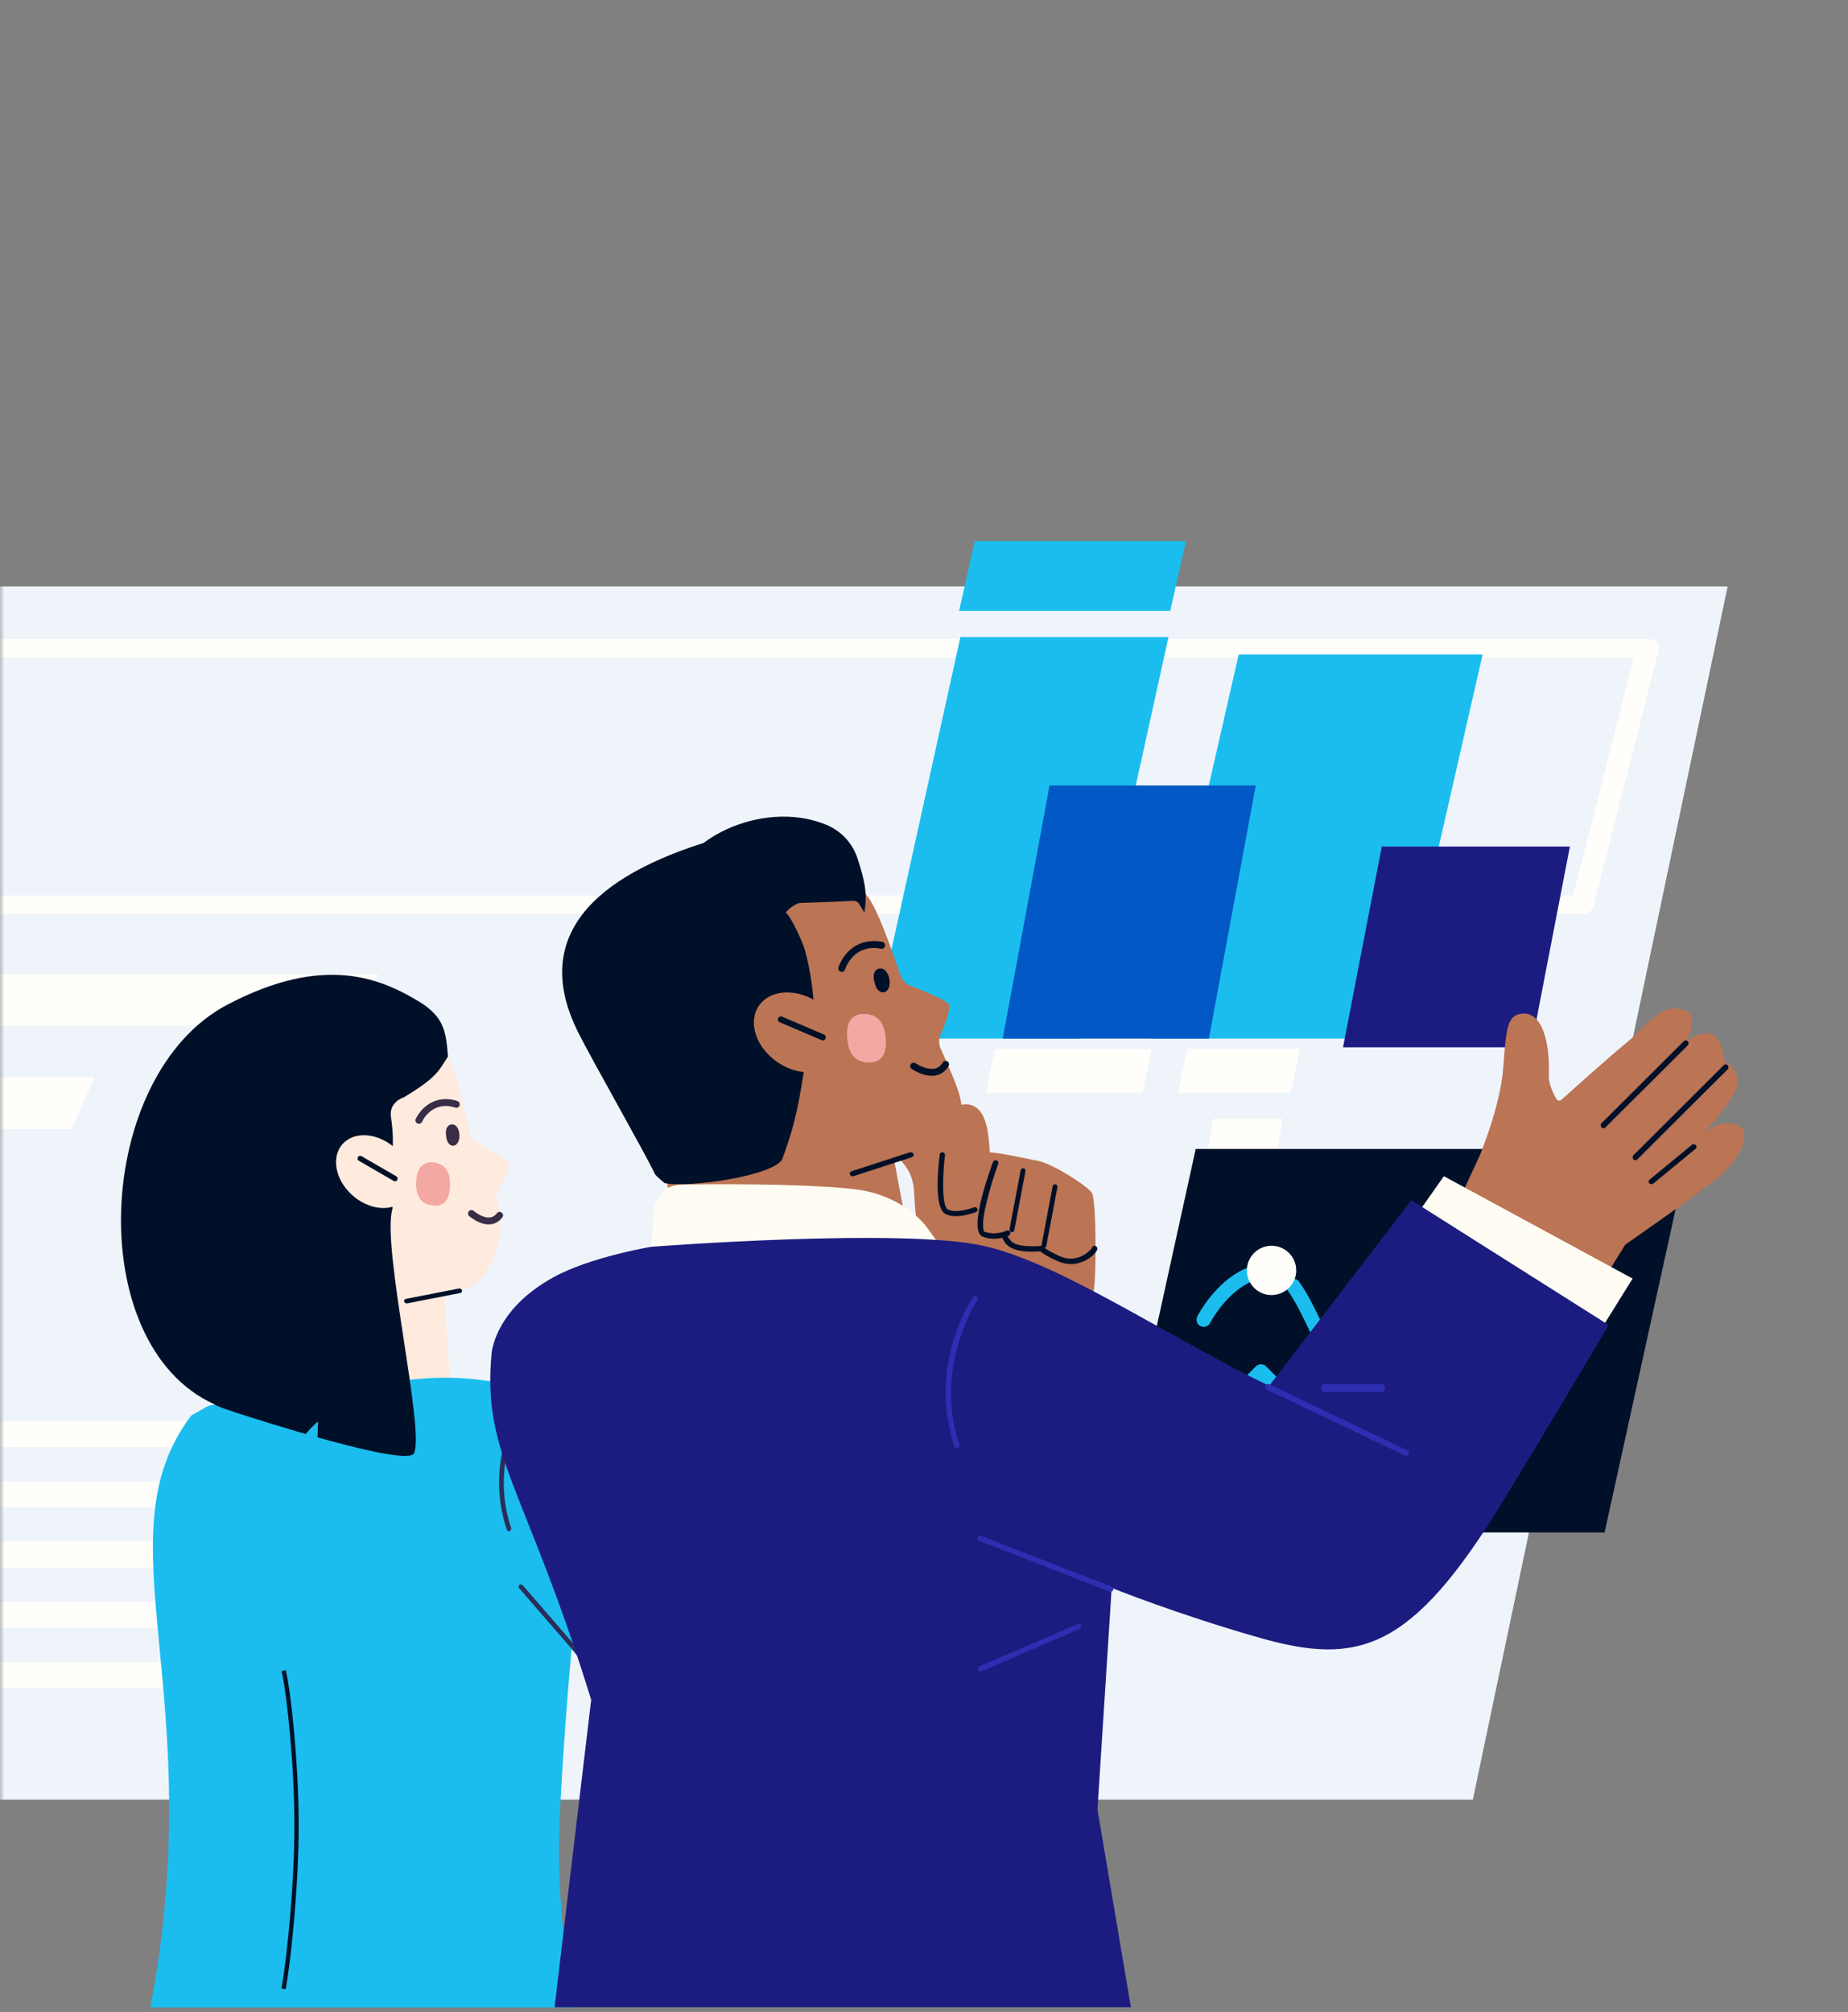<?xml version="1.0" encoding="UTF-8"?> <svg xmlns="http://www.w3.org/2000/svg" width="215" height="234" viewBox="0 0 215 234" fill="none"><rect x="0" y="0" width="215" height="234" fill="#808080" stroke="none"/><mask id="mask0_2978_2865" style="mask-type:alpha" maskUnits="userSpaceOnUse" x="0" y="0" width="215" height="234"><path d="M0 0.307H195C206.046 0.307 215 9.261 215 20.307V233.307H20C8.954 233.307 0 224.352 0 213.307V0.307Z" fill="#0258C5"></path></mask><g mask="url(#mask0_2978_2865)"><path d="M200.999 68.199H-3.501L-7.109 209.306H171.353L200.999 68.199Z" fill="#EFF4FB"></path><path d="M184.1 106.307L-10.693 106.307C-11.086 106.307 -11.457 106.161 -11.704 105.911C-11.951 105.66 -12.053 105.333 -11.973 105.017L-4.646 75.168C-4.522 74.666 -3.988 74.307 -3.365 74.307L191.692 74.307C192.085 74.307 192.46 74.452 192.708 74.703C192.955 74.953 193.052 75.284 192.973 75.6L185.38 105.449C185.252 105.947 184.718 106.303 184.1 106.303V106.307ZM-9.098 104.157L183.035 104.156L190.08 76.457L-2.296 76.457L-9.098 104.157Z" fill="#FFFEFB"></path><path d="M-9.318 113.307L-12 119.307H41.309L44 113.307H-9.318Z" fill="#FFFEFB"></path><path d="M-42.318 125.307L-45 131.307H8.309L11 125.307H-42.318Z" fill="#FFFEFB"></path><path d="M-20.318 179.307L-23 182.307H30.309L33 179.307H-20.318Z" fill="#FFFEFB"></path><path d="M-20.318 186.307L-23 189.307H30.309L33 186.307H-20.318Z" fill="#FFFEFB"></path><path d="M-20.318 193.307L-23 196.307H30.309L33 193.307H-20.318Z" fill="#FFFEFB"></path><path d="M-20.318 172.307L-23 175.307H30.309L33 172.307H-20.318Z" fill="#FFFEFB"></path><path d="M-20.318 165.307L-23 168.307H30.309L33 165.307H-20.318Z" fill="#FFFEFB"></path><path d="M19.864 123.018L17.254 136.215H28.853L31.466 123.018H19.864Z" fill="#FFFEFB"></path><path d="M136.148 71.05L137.976 62.929H113.41L111.582 71.05H136.148Z" fill="#1BBDEF"></path><path d="M111.735 74.096L101.43 120.794H125.644L135.945 74.096H111.735Z" fill="#1BBDEF"></path><path d="M162.29 120.793L172.49 76.126H144.111L133.914 120.793H162.29Z" fill="#1BBDEF"></path><path d="M140.647 120.793L146.096 91.353H122.109L116.656 120.793H140.647Z" fill="#0258C5"></path><path d="M178.134 121.809L182.644 98.46H160.76L156.25 121.809H178.134Z" fill="#1C1C80"></path><path d="M115.777 122.002L114.711 127.078H132.937L133.999 122.002H115.777Z" fill="#FFFEFB"></path><path d="M141.154 130.124L140.09 136.215H148.166L149.226 130.124H141.154Z" fill="#FFFEFB"></path><path d="M138.15 122.002L137.043 127.078H150.152L151.255 122.002H138.15Z" fill="#FFFEFB"></path><path d="M139.111 133.628L129.312 178.23H186.683L196.481 133.628H139.111Z" fill="#001028"></path><path d="M164.651 167.939C158.601 167.939 155.317 161.015 152.678 155.453C151.676 153.34 150.729 151.343 149.781 150.043C149.51 149.671 149.592 149.148 149.965 148.877C150.338 148.606 150.862 148.687 151.133 149.06C152.171 150.487 153.15 152.552 154.188 154.738C156.751 160.142 159.659 166.27 164.648 166.27C173.539 166.27 183.368 150.351 183.467 150.19C183.708 149.798 184.223 149.671 184.619 149.913C185.015 150.154 185.139 150.668 184.899 151.063C184.477 151.752 174.478 167.945 164.651 167.945V167.939Z" fill="#1BBDEF"></path><path d="M140.038 154.323C139.911 154.323 139.781 154.294 139.659 154.232C139.249 154.023 139.085 153.52 139.294 153.108C139.376 152.947 141.336 149.168 144.773 147.594C145.194 147.402 145.689 147.586 145.881 148.007C146.074 148.427 145.89 148.922 145.469 149.114C142.569 150.441 140.802 153.834 140.785 153.868C140.638 154.156 140.343 154.323 140.038 154.323Z" fill="#1BBDEF"></path><path d="M187.054 150.622C187.054 152.204 185.77 153.489 184.183 153.489C182.597 153.489 181.312 152.207 181.312 150.622C181.312 149.038 182.597 147.755 184.183 147.755C185.77 147.755 187.054 149.038 187.054 150.622Z" fill="#FFFDF3"></path><path d="M134.872 172.168C134.657 172.168 134.445 172.086 134.281 171.922C133.953 171.594 133.953 171.066 134.281 170.738L146.116 158.919C146.444 158.591 146.973 158.591 147.301 158.919L151.123 162.735L164.861 149.015C165.19 148.687 165.719 148.687 166.047 149.015L170.943 153.905L183.595 141.269C183.924 140.942 184.452 140.942 184.781 141.269C185.109 141.597 185.109 142.125 184.781 142.453L171.537 155.679C171.223 155.992 170.666 155.992 170.352 155.679L165.455 150.789L151.717 164.51C151.389 164.837 150.86 164.837 150.532 164.51L146.71 160.693L135.466 171.922C135.302 172.086 135.087 172.168 134.875 172.168H134.872Z" fill="#1BBDEF"></path><path d="M145.128 148.368C145.085 148.17 145.062 147.967 145.062 147.755C145.062 146.173 146.347 144.888 147.933 144.888C149.52 144.888 150.804 146.171 150.804 147.755C150.804 149.34 149.52 150.622 147.933 150.622C146.559 150.622 145.41 149.656 145.13 148.368H145.128Z" fill="#FFFEFB"></path><path d="M168.601 167.103C168.601 168.685 167.317 169.97 165.73 169.97C164.143 169.97 162.859 168.687 162.859 167.103C162.859 165.518 164.143 164.236 165.73 164.236C167.317 164.236 168.601 165.518 168.601 167.103Z" fill="#FFFEFB"></path></g><path d="M43.91 140.846C44.152 139.715 45.669 135.995 45.669 135.995C45.669 135.995 43.173 133.981 43.108 133.634C43.108 133.634 42.623 122.794 42.689 122.579C44.513 121.387 50.361 121.907 52.016 122.941C52.999 123.94 54.173 129.586 54.633 131.716C54.746 132.233 55.075 132.674 55.542 132.922C56.666 133.525 58.72 134.673 59.143 135.203C59.462 135.6 58.551 137.285 57.983 138.25C57.723 138.694 57.673 139.228 57.826 139.719C58.741 142.648 57.913 145.661 56.873 147.387C55.795 149.173 54.999 150.015 51.667 150.564L52.233 161.269L28.277 156.506L28.327 148.808C28.388 148.988 43.909 140.852 43.909 140.852L43.91 140.846Z" fill="#FFEADE"></path><path d="M46.435 160.134L52.399 161.289L51.7 150.473L43.977 151.104C43.064 151.164 42.507 152.052 42.887 152.84L46.432 160.131L46.435 160.134Z" fill="#FFEADE"></path><path d="M52.746 133.256C52.904 133.241 53.058 133.155 53.184 133.001C53.397 132.746 53.447 132.39 53.455 132.137C53.465 131.763 53.353 131.259 53.087 130.986C52.942 130.837 52.765 130.768 52.562 130.777C52.138 130.81 51.892 131.142 51.878 131.662C51.868 131.982 51.908 132.298 51.998 132.607C52.112 133.003 52.434 133.279 52.749 133.256L52.746 133.256Z" fill="#392C47"></path><path d="M17.492 233.477C24.492 196.807 11.492 178.807 22.257 164.626C26.045 162.535 22.826 163.745 30.611 163.745C38.396 163.745 45.353 158.549 57.992 160.807C70.631 163.064 74.847 180.639 85.492 185.807L96.166 202.258L99.444 226.022C96.166 240.362 88.548 225.015 81.992 207.807C73.492 200.307 66.492 191.807 66.492 191.807C66.492 191.807 65.075 207.511 65.034 215.159C64.992 222.807 66.492 233.477 66.492 233.477H30.611H17.492Z" fill="#1BBDEF"></path><path d="M53.088 128.442C53.066 128.432 53.044 128.419 53.022 128.413C50.895 127.764 49.396 128.963 48.735 130.301" stroke="#392C47" stroke-width="0.8" stroke-miterlimit="10" stroke-linecap="round"></path><path d="M47.29 151.587C47.184 151.574 47.059 151.506 47.022 151.381C46.977 151.238 47.08 151.093 47.243 151.062L53.365 149.866C53.401 149.859 53.437 149.858 53.476 149.863C53.582 149.875 53.707 149.944 53.744 150.069C53.772 150.162 53.737 150.237 53.713 150.27C53.689 150.307 53.633 150.367 53.523 150.388L47.401 151.584C47.365 151.591 47.329 151.592 47.29 151.587Z" fill="#001028"></path><path d="M69.876 195.626C69.844 195.61 69.816 195.588 69.791 195.559L60.402 184.718C60.3 184.601 60.312 184.429 60.428 184.334C60.514 184.266 60.637 184.254 60.738 184.308C60.769 184.324 60.798 184.346 60.822 184.375L70.212 195.216C70.278 195.293 70.282 195.374 70.279 195.417C70.276 195.46 70.259 195.536 70.183 195.598C70.097 195.667 69.974 195.678 69.873 195.625L69.876 195.626Z" fill="#2B2D59"></path><path d="M59.203 178.085C59.111 178.085 58.998 178.026 58.954 177.89C56.206 169.65 60.671 162.914 60.861 162.633C60.911 162.558 60.989 162.515 61.074 162.515C61.116 162.515 61.174 162.524 61.235 162.574C61.351 162.673 61.376 162.858 61.287 162.988C61.243 163.056 56.817 169.773 59.454 177.683C59.504 177.834 59.435 178.007 59.3 178.063C59.269 178.075 59.239 178.081 59.208 178.081L59.203 178.085Z" fill="#2B2D59"></path><path d="M54.849 141.137C54.849 141.137 56.907 142.94 58.125 141.348" stroke="#392C47" stroke-width="0.8" stroke-miterlimit="10" stroke-linecap="round"></path><path d="M50.283 140.204C51.586 140.376 52.285 139.621 52.356 137.967C52.428 136.313 51.801 135.383 50.498 135.212C49.196 135.04 48.497 135.795 48.425 137.449C48.354 139.103 48.981 140.033 50.283 140.204Z" fill="#F3A8A3"></path><path d="M49.149 116.731C44.509 113.865 37.897 110.824 26.433 116.86C11 124.985 9.495 156.307 24.915 163.314C24.973 163.493 27.495 164.307 27.495 164.307C29.995 165.127 47.337 170.674 48.16 169.028C49.466 166.408 44.401 145.042 45.64 140.656C45.951 139.553 43.516 134.874 43.516 134.874L44.849 136.598C45.161 136.459 45.336 136.113 45.272 135.769C45.272 135.769 46.092 133.957 45.484 129.906C45.297 128.656 46.138 127.921 47.001 127.614C51.007 125.211 51.106 124.398 52.117 122.87C51.892 119.923 51.624 118.438 49.149 116.731Z" fill="#001028"></path><path d="M46.362 133.917C48.18 135.862 48.357 138.493 46.761 139.788C45.165 141.084 42.397 140.558 40.582 138.613C38.764 136.668 38.587 134.038 40.182 132.742C41.779 131.447 44.547 131.973 46.362 133.917Z" fill="#FFEADE"></path><path d="M45.915 137.387C45.873 137.382 45.836 137.368 45.796 137.347L41.752 135.006C41.603 134.92 41.554 134.731 41.638 134.581C41.699 134.474 41.821 134.413 41.943 134.428C41.984 134.433 42.022 134.448 42.061 134.469L46.106 136.809C46.255 136.896 46.303 137.085 46.22 137.235C46.158 137.342 46.037 137.402 45.915 137.387Z" fill="#001028"></path><path d="M183.654 153.526L189.075 144.77C189.075 144.77 198.174 138.47 200.179 136.666C203.07 134.069 203.237 131.884 202.733 131.319C202.229 130.755 200.099 129.565 197.382 132.742C197.382 132.742 202.031 127.91 202.139 125.969C202.246 124.024 200.69 123.576 200.69 123.576C200.69 123.576 200.353 120.573 199.106 120.251C197.677 119.881 196.176 121.12 196.176 121.12C196.176 121.12 197.816 118.116 195.989 117.484C193.272 116.546 191.913 119.059 189.071 121.409C187.063 123.068 183.55 126.209 181.66 127.91C181.479 128.072 181.194 128.027 181.073 127.815C180.736 127.222 180.169 126.089 180.197 125.171C180.35 120.421 179.103 117.887 177.358 117.887C175.35 117.887 175.239 119.426 174.898 124.102C174.558 128.778 172.105 134.503 172.105 134.503L167.637 144.131L183.647 153.529L183.654 153.526Z" fill="#BB7454"></path><path d="M127.061 138.79C126.634 137.958 122.299 135.276 120.795 135.02C120.244 134.925 115.964 133.985 115.155 134.034C115.01 131.85 114.836 128.154 112.02 128.453C110.752 128.586 110.03 129.962 109.523 130.941C109.171 131.619 108.929 132.307 108.889 133.005C107.769 132.117 106.352 131.436 105.003 131.506C104.297 131.545 103.557 131.931 103.51 132.689C103.452 133.651 104.463 134.546 105.036 135.231C105.859 136.217 106.243 137.193 106.334 138.46C106.413 139.601 106.439 140.731 106.638 141.858C107.029 144.059 107.878 146.161 108.918 148.148C110.132 150.461 112.125 153.332 112.125 153.332L128.602 158.176C128.602 158.176 127.007 151.247 127.282 149.836C127.522 148.601 127.576 139.804 127.054 138.79H127.061Z" fill="#BB7454"></path><path d="M92.355 124.253C92.473 122.946 95.257 119.465 95.257 119.465C95.257 119.465 92.172 117.54 92.05 117.157C92.05 117.157 90.022 105.018 90.067 104.768C91.957 103.177 98.613 102.961 100.617 103.899C101.861 104.89 103.956 111.086 104.765 113.422C104.963 113.988 105.394 114.44 105.953 114.655C107.301 115.18 109.771 116.191 110.32 116.73C110.733 117.133 109.938 119.156 109.431 120.32C109.198 120.855 109.215 121.463 109.455 121.995C112.026 127.722 112.321 128.789 111.386 130.874C110.417 133.032 107.68 133.974 104.004 135.048L106.106 147.023L78.481 144.938L77.484 136.264C77.578 136.459 91.425 124.718 91.425 124.718L92.355 124.253Z" fill="#BB7454"></path><path d="M99.424 146.539L106.297 147.023L104.03 134.941L95.421 136.708C94.402 136.901 93.896 137.977 94.432 138.812L99.42 146.536L99.424 146.539Z" fill="#BB7454"></path><path d="M99.836 100.043C99.195 97.985 97.81 96.556 95.859 95.813C92.225 94.429 88.049 94.849 84.551 96.446C83.601 96.88 82.694 97.417 81.851 98.04C67.632 102.559 62.244 109.911 67.21 119.962C68.682 122.943 75.124 134.239 76.2 136.556C76.29 136.749 77.319 137.602 77.319 137.602C80.246 138.184 90.345 136.694 91.046 134.728C92.159 131.599 92.717 129.785 93.511 124.677C93.71 123.394 92.677 118.499 92.677 118.499L94.415 120.258C94.747 120.058 94.896 119.645 94.777 119.267C94.777 119.267 94.866 114.912 93.627 110.434C93.418 109.684 92.073 106.662 91.426 106.128C91.685 105.695 92.718 105.03 93.033 105.02C94.445 104.975 97.667 104.862 99.255 104.772C99.577 104.755 99.879 104.937 100.022 105.24L100.557 106.128C100.975 103.867 100.534 102.284 99.833 100.043H99.836Z" fill="#001028"></path><path d="M102.852 115.413C103.027 115.375 103.189 115.257 103.31 115.067C103.515 114.75 103.522 114.343 103.497 114.057C103.456 113.634 103.262 113.082 102.925 112.811C102.742 112.663 102.533 112.61 102.305 112.648C101.832 112.743 101.601 113.15 101.656 113.737C101.689 114.099 101.777 114.449 101.92 114.785C102.104 115.215 102.503 115.482 102.855 115.413H102.852Z" fill="#001028"></path><path d="M110.942 147.024L107.68 142.533C105.768 140.273 102.883 138.763 99.685 138.345C95.578 137.811 87.008 137.641 79.286 137.771C78.677 137.781 78.112 137.934 77.632 138.195C77.557 138.228 76.21 139.506 76.142 140.338L75.625 146.684C91.234 145.227 110.942 147.024 110.942 147.024Z" fill="#FFFDF3"></path><path d="M95.751 117.032C98.065 118.973 98.624 121.91 97.004 123.587C95.385 125.264 92.196 125.051 89.886 123.11C87.573 121.169 87.013 118.231 88.633 116.554C90.253 114.877 93.442 115.091 95.751 117.032Z" fill="#BB7454"></path><path d="M164.848 141.246L167.985 136.8L189.941 148.706L186.358 154.458L164.848 141.246Z" fill="#FFFDF3"></path><path d="M68.779 197.7C61.273 173.323 56.079 169.277 57.188 157.463C57.27 156.604 58.016 152.067 64.388 148.553C68.683 146.182 75.777 145.008 75.777 145.008C75.777 145.008 105.139 142.737 114.591 144.937C123.561 147.025 135.583 155.324 147.657 161.185L164.199 139.588L187.155 154.107C187.155 154.107 181.297 164.054 174.843 174.632C164.203 192.075 158.001 193.736 146.567 190.488C137.009 187.773 129.337 184.682 129.337 184.682L127.683 210.448L131.57 233.457H64.52L68.779 197.7Z" fill="#1C1C80"></path><path d="M102.577 109.946C102.551 109.938 102.524 109.926 102.498 109.923C100.015 109.484 98.491 111.038 97.93 112.635" stroke="#001028" stroke-width="0.8" stroke-miterlimit="10" stroke-linecap="round"></path><path d="M192.135 137.726C192.079 137.726 191.975 137.714 191.888 137.629C191.808 137.547 191.798 137.459 191.801 137.412C191.801 137.365 191.822 137.276 191.909 137.204L196.821 133.161C196.901 133.095 196.984 133.083 197.043 133.083C197.099 133.083 197.203 133.095 197.29 133.18C197.415 133.303 197.404 133.495 197.269 133.608L192.357 137.651C192.294 137.701 192.214 137.73 192.135 137.73V137.726Z" fill="#001028"></path><path d="M190.264 134.941C190.214 134.941 190.113 134.927 190.029 134.835C189.949 134.747 189.939 134.645 189.942 134.592C189.942 134.539 189.959 134.441 190.043 134.356L200.548 123.88C200.609 123.82 200.686 123.788 200.77 123.788C200.82 123.788 200.921 123.802 201.005 123.894C201.129 124.028 201.122 124.243 200.995 124.373L190.489 134.846C190.429 134.906 190.352 134.937 190.268 134.937L190.264 134.941Z" fill="#001028"></path><path d="M95.723 121C95.675 121 95.631 120.989 95.584 120.971L90.71 118.889C90.53 118.811 90.45 118.606 90.523 118.425C90.578 118.297 90.706 118.212 90.846 118.212C90.893 118.212 90.937 118.223 90.985 118.241L95.859 120.323C96.038 120.401 96.119 120.607 96.046 120.787C95.991 120.916 95.862 121 95.723 121Z" fill="#001028"></path><path d="M124.57 147.01C124.051 147.01 123.529 146.895 123.02 146.669C122.051 146.235 121.509 145.897 121.224 145.687L121.02 145.539L120.77 145.556C120.542 145.569 120.312 145.579 120.088 145.579C118.902 145.579 117.956 145.372 117.424 145.001C117.149 144.807 116.949 144.6 116.83 144.38L116.61 143.98L116.146 144.039C115.973 144.062 115.796 144.072 115.627 144.072C115.173 144.072 114.739 143.993 114.335 143.835C112.847 143.254 114.44 138.145 115.522 135.151C115.576 135.007 115.715 134.941 115.83 134.941C115.868 134.941 115.902 134.947 115.939 134.957C116.051 134.993 116.102 135.076 116.125 135.118C116.149 135.161 116.18 135.253 116.139 135.358C115.129 138.152 114.207 141.609 114.393 142.814L114.461 143.238L114.888 143.349C115.129 143.412 115.379 143.444 115.641 143.444C116.454 143.444 117.081 143.136 117.088 143.133C117.125 143.116 117.176 143.103 117.227 143.103C117.335 143.103 117.437 143.152 117.495 143.238C117.566 143.339 117.573 143.464 117.515 143.569L117.227 143.835L117.664 144.38C117.705 144.413 117.756 144.452 117.817 144.498C118.349 144.873 119.373 144.951 120.142 144.951C120.488 144.951 120.827 144.935 121.122 144.902C121.136 144.902 121.146 144.902 121.159 144.902C121.258 144.902 121.349 144.945 121.414 145.02L121.525 145.125C121.902 145.414 122.529 145.762 123.302 146.107C123.719 146.291 124.143 146.386 124.57 146.386C125.882 146.386 126.756 145.487 126.916 145.306L126.997 145.217L127.041 145.106C127.082 145.004 127.19 144.902 127.346 144.902C127.526 144.902 127.671 145.043 127.671 145.217C127.671 145.562 127.099 146.101 126.563 146.435C125.936 146.826 125.268 147.023 124.58 147.023L124.57 147.01Z" fill="#001028"></path><path d="M111.226 141.447C110.705 141.447 110.27 141.351 109.935 141.159C109.532 140.93 108.662 139.801 109.33 134.275C109.35 134.126 109.478 134.012 109.631 134.012C109.644 134.012 109.657 134.012 109.669 134.012C109.839 134.03 109.96 134.179 109.941 134.34C109.714 136.218 109.551 139.535 110.078 140.444L110.181 140.624L110.376 140.707C110.603 140.806 110.874 140.853 111.207 140.853C111.901 140.853 112.764 140.633 113.307 140.417C113.345 140.401 113.384 140.395 113.425 140.395C113.55 140.395 113.662 140.466 113.71 140.577C113.774 140.729 113.7 140.902 113.547 140.964C113.425 141.014 112.329 141.444 111.229 141.444L111.226 141.447Z" fill="#001028"></path><path d="M121.451 145.165C121.433 145.165 121.415 145.165 121.395 145.159C121.295 145.137 121.239 145.072 121.215 145.032C121.192 144.995 121.153 144.915 121.174 144.81L122.467 137.967C122.494 137.828 122.608 137.729 122.744 137.729C122.762 137.729 122.782 137.729 122.8 137.736C122.9 137.757 122.956 137.822 122.98 137.862C123.003 137.899 123.042 137.979 123.021 138.084L121.728 144.927C121.701 145.066 121.586 145.165 121.451 145.165Z" fill="#001028"></path><path d="M117.732 143.306C117.714 143.306 117.697 143.306 117.676 143.3C117.576 143.278 117.52 143.213 117.496 143.173C117.473 143.136 117.434 143.056 117.455 142.951L118.748 136.108C118.775 135.969 118.89 135.871 119.025 135.871C119.043 135.871 119.064 135.871 119.081 135.877C119.181 135.898 119.237 135.963 119.261 136.003C119.284 136.04 119.323 136.12 119.302 136.225L118.009 143.068C117.982 143.207 117.868 143.306 117.732 143.306Z" fill="#001028"></path><path d="M99.213 136.8C99.091 136.8 98.941 136.74 98.882 136.604C98.812 136.449 98.908 136.272 99.088 136.215L105.817 134.031C105.857 134.018 105.897 134.012 105.941 134.012C106.063 134.012 106.213 134.072 106.272 134.208C106.316 134.309 106.286 134.397 106.264 134.438C106.242 134.483 106.187 134.559 106.066 134.597L99.338 136.781C99.297 136.794 99.257 136.8 99.213 136.8Z" fill="#001028"></path><path d="M129.212 185.129C129.172 185.129 129.132 185.122 129.092 185.107L113.931 179.212C113.767 179.148 113.687 178.97 113.754 178.814C113.804 178.699 113.921 178.623 114.051 178.623C114.091 178.623 114.131 178.629 114.171 178.645L129.332 184.54C129.439 184.581 129.486 184.661 129.506 184.705C129.526 184.75 129.549 184.836 129.506 184.938C129.456 185.052 129.339 185.129 129.209 185.129H129.212Z" fill="#2E2EB2"></path><path d="M163.602 169.325C163.559 169.325 163.513 169.315 163.47 169.294L147.379 161.602C147.22 161.526 147.147 161.327 147.22 161.16C147.273 161.041 147.385 160.964 147.511 160.964C147.557 160.964 147.6 160.975 147.644 160.996L163.734 168.687C163.837 168.736 163.883 168.827 163.9 168.876C163.917 168.925 163.94 169.022 163.893 169.13C163.84 169.249 163.728 169.329 163.602 169.329V169.325Z" fill="#2E2EB2"></path><path d="M114.037 194.423C113.916 194.423 113.804 194.349 113.756 194.238C113.712 194.135 113.734 194.046 113.753 194.005C113.769 193.96 113.814 193.88 113.916 193.836L125.385 188.872C125.423 188.856 125.465 188.846 125.506 188.846C125.627 188.846 125.739 188.92 125.787 189.031C125.831 189.133 125.809 189.223 125.79 189.264C125.774 189.309 125.729 189.389 125.627 189.433L114.158 194.397C114.12 194.413 114.078 194.423 114.037 194.423Z" fill="#2E2EB2"></path><path d="M154.048 161.894C153.854 161.894 153.695 161.686 153.695 161.429C153.695 161.173 153.854 160.964 154.048 160.964H160.777C160.972 160.964 161.131 161.173 161.131 161.429C161.131 161.686 160.972 161.894 160.777 161.894H154.048Z" fill="#2E2EB2"></path><path d="M111.309 168.399C111.205 168.399 111.077 168.333 111.027 168.179C107.91 158.833 112.974 151.193 113.19 150.874C113.246 150.79 113.334 150.741 113.431 150.741C113.479 150.741 113.544 150.751 113.613 150.807C113.745 150.919 113.773 151.13 113.673 151.277C113.623 151.354 108.603 158.973 111.594 167.944C111.651 168.116 111.572 168.312 111.419 168.375C111.384 168.389 111.35 168.396 111.315 168.396L111.309 168.399Z" fill="#2E2EB2"></path><path d="M186.552 131.223C186.501 131.223 186.4 131.209 186.315 131.116C186.234 131.027 186.224 130.924 186.227 130.87C186.231 130.817 186.244 130.717 186.329 130.631L195.901 121.093C195.962 121.032 196.04 121 196.124 121C196.175 121 196.277 121.014 196.361 121.107C196.443 121.196 196.453 121.3 196.449 121.353C196.449 121.407 196.432 121.507 196.348 121.592L186.776 131.131C186.715 131.191 186.637 131.223 186.552 131.223Z" fill="#001028"></path><path d="M106.297 123.999C106.297 123.999 108.861 125.748 110.014 123.788" stroke="#001028" stroke-width="0.8" stroke-miterlimit="10" stroke-linecap="round"></path><path d="M101.029 123.574C102.519 123.589 103.203 122.643 103.057 120.771C102.912 118.899 102.078 117.938 100.589 117.923C99.099 117.908 98.415 118.854 98.56 120.726C98.706 122.598 99.539 123.559 101.029 123.574Z" fill="#F3A8A3"></path><path d="M29.383 184.083C29.383 174.339 34.462 167.506 37.002 165.307L35.002 227.807C35.002 227.807 29.383 218.807 29.383 206.307C29.383 193.807 29.383 193.826 29.383 184.083Z" fill="#1BBDEF"></path><path d="M33 194.307C33.667 197.14 34.5 205.507 34.5 212.307C34.5 219.107 33.667 227.473 33 231.307" stroke="#001028" stroke-width="0.5"></path></svg> 